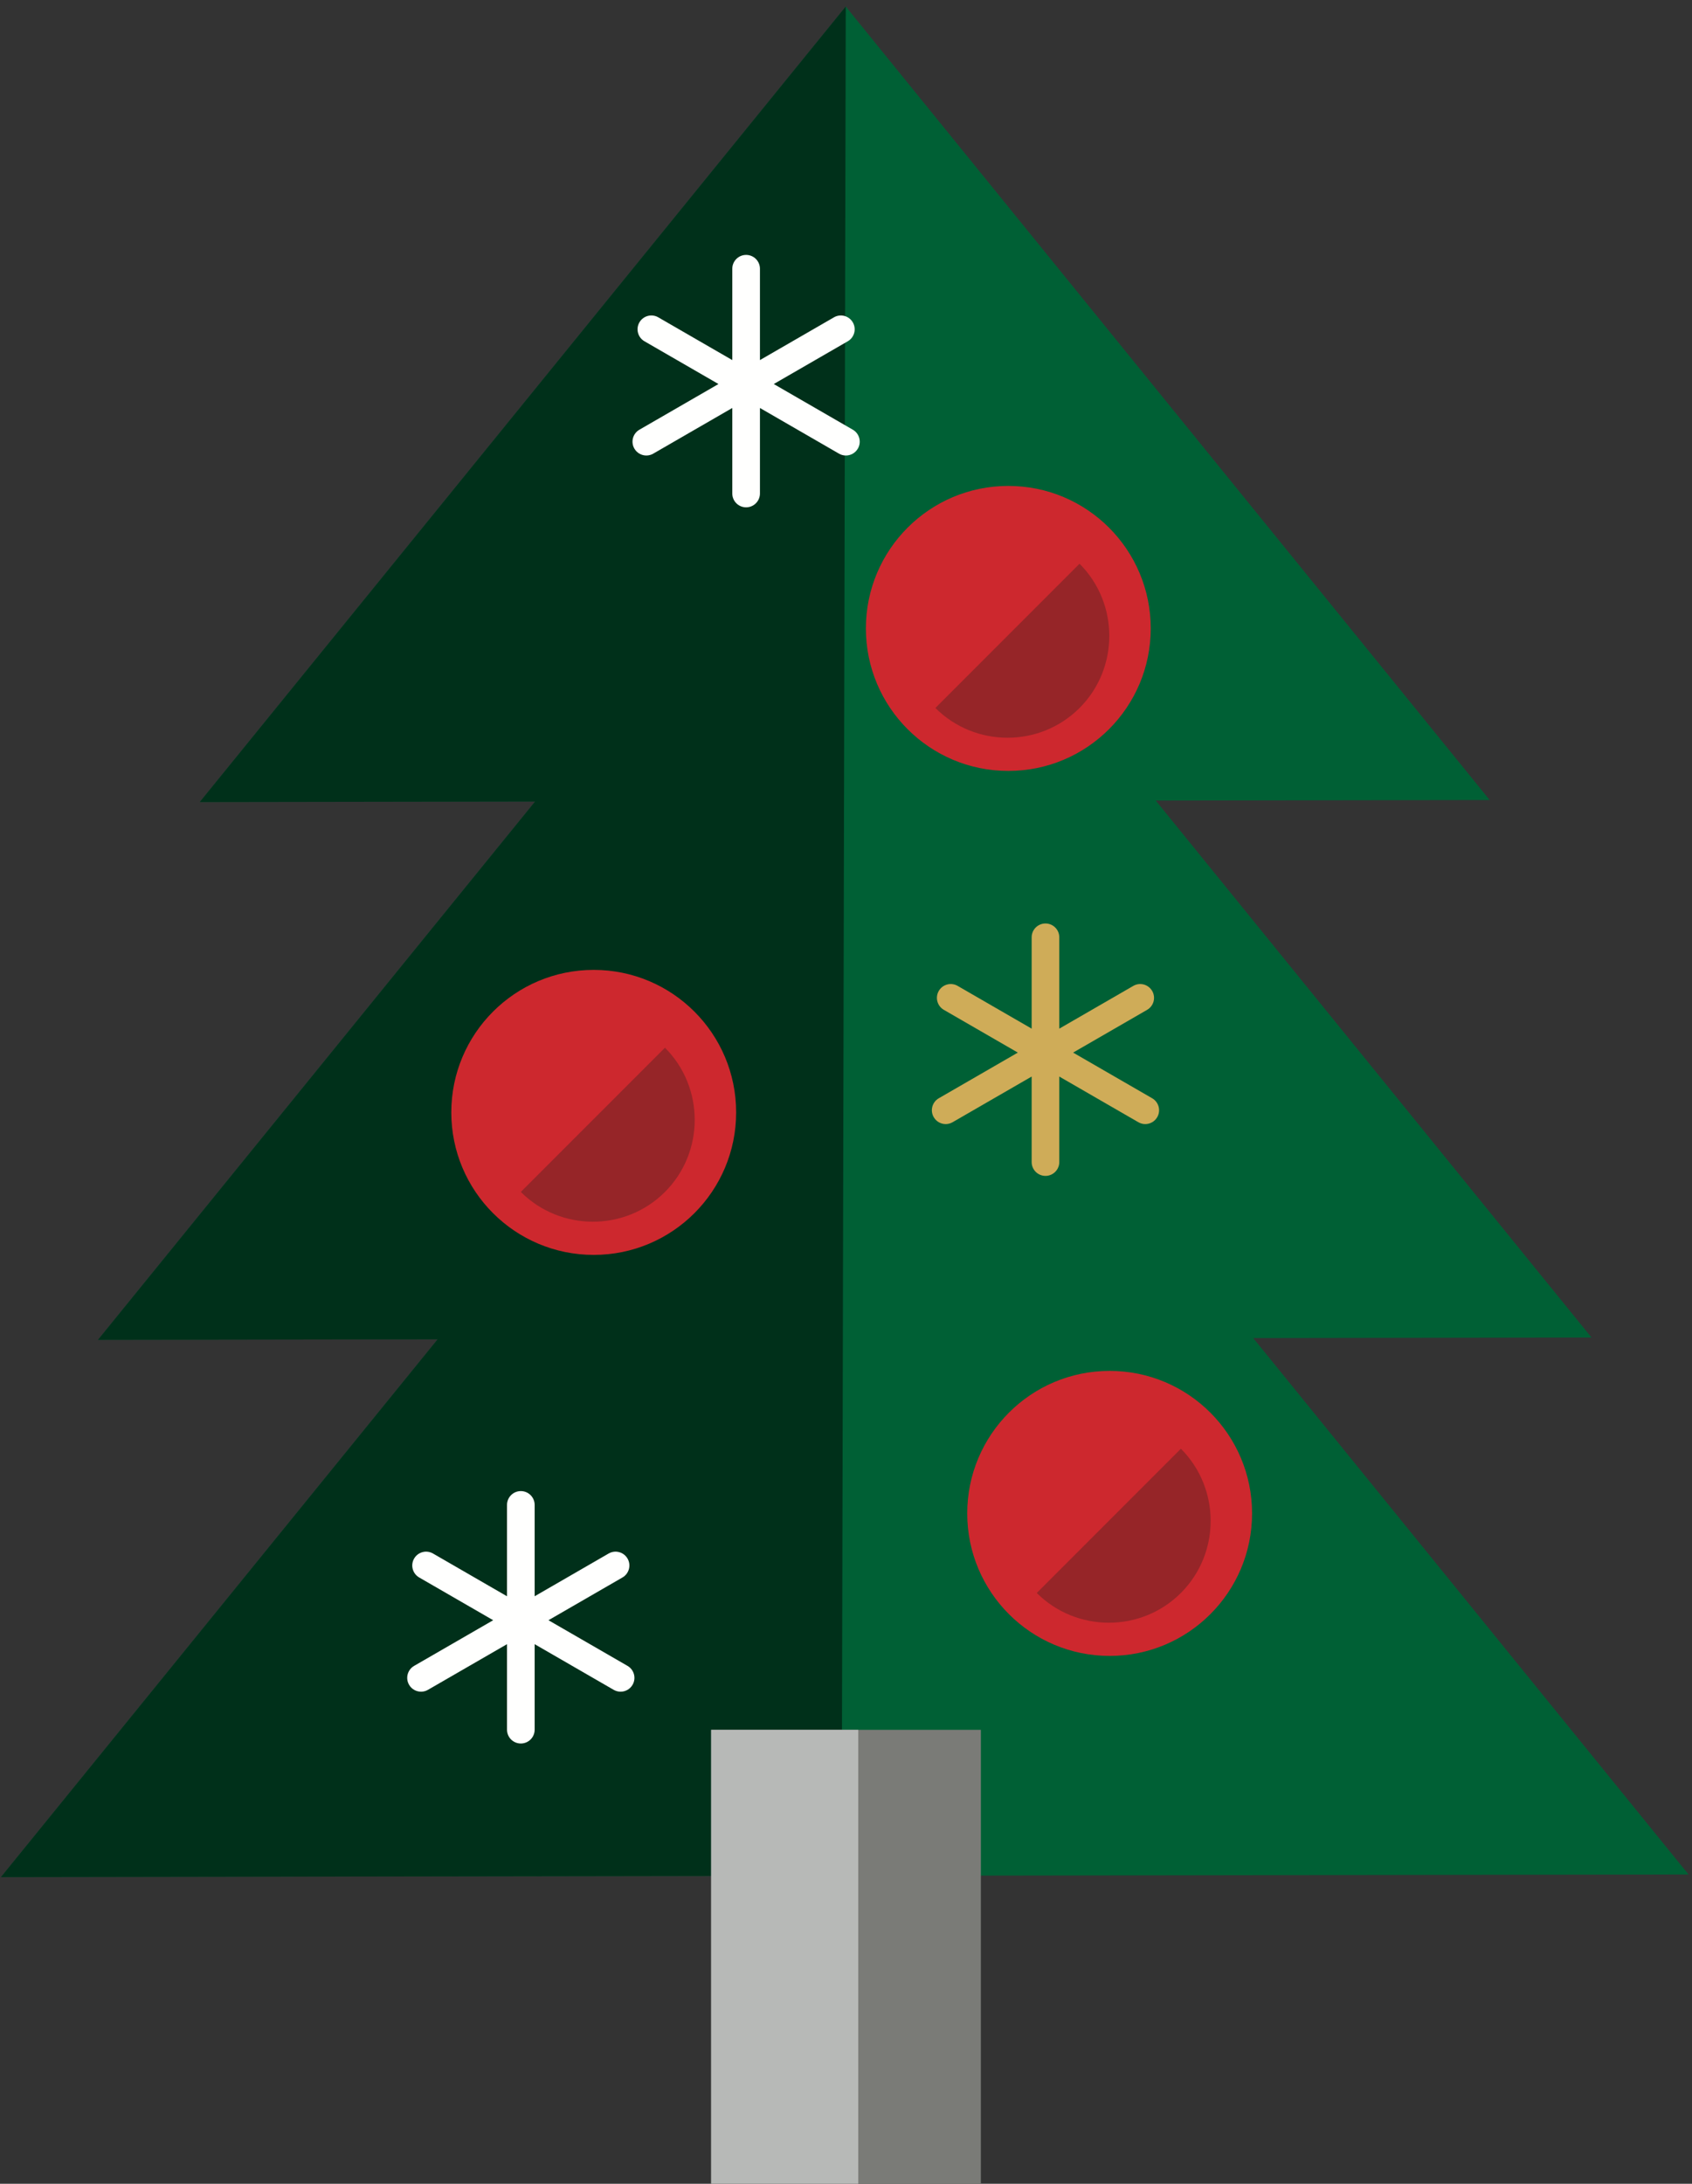 <?xml version="1.0" encoding="UTF-8"?>
<svg width="138px" height="178px" viewBox="0 0 138 178" version="1.1" xmlns="http://www.w3.org/2000/svg" xmlns:xlink="http://www.w3.org/1999/xlink">
    <rect x="0" y="0" width="138" height="178" fill="#333333" stroke="none"/>
    <!-- Generator: Sketch 52.5 (67469) - http://www.bohemiancoding.com/sketch -->
    <title>3</title>
    <desc>Created with Sketch.</desc>
    <g id="Page-1" stroke="none" stroke-width="1" fill="none" fill-rule="evenodd">
        <g id="Artboard" transform="translate(-538, -75)">
            <g id="3" transform="translate(538, 75)">
                <polyline id="Fill-70" fill="#006035" points="137.718 152.789 102.213 109.066 129.804 109.022 94.263 65.254 121.5 65.211 68.979 0.532 16.292 65.376 43.642 65.333 7.989 109.214 35.692 109.17 0.075 153.006 137.718 152.789"></polyline>
                <polyline id="Fill-71" fill="#000000" opacity="0.5" points="68.648 152.893 0.075 153.006 35.692 109.17 7.989 109.214 43.642 65.333 16.292 65.376 68.979 0.532 68.648 152.893"></polyline>
                <path d="M93.854,51.223 C93.854,57.639 88.653,62.839 82.238,62.839 C75.823,62.839 70.622,57.639 70.622,51.223 C70.622,44.808 75.823,39.608 82.238,39.608 C88.653,39.608 93.854,44.808 93.854,51.223" id="Fill-72" fill="#CD282E"></path>
                <path d="M76.292,57.708 C79.515,60.93 84.802,60.955 88.049,57.708 C91.295,54.462 91.271,49.174 88.049,45.951 L76.292,57.708" id="Fill-73" fill="#962528"></path>
                <path d="M60.04,90.673 C60.04,97.088 54.839,102.288 48.424,102.288 C42.009,102.288 36.808,97.088 36.808,90.673 C36.808,84.257 42.009,79.057 48.424,79.057 C54.839,79.057 60.04,84.257 60.04,90.673" id="Fill-74" fill="#CD282E"></path>
                <path d="M42.479,97.157 C45.701,100.38 50.989,100.404 54.235,97.157 C57.482,93.911 57.458,88.623 54.235,85.401 L42.479,97.157" id="Fill-75" fill="#962528"></path>
                <path d="M102.119,123.359 C102.119,129.774 96.919,134.975 90.503,134.975 C84.088,134.975 78.888,129.774 78.888,123.359 C78.888,116.944 84.088,111.743 90.503,111.743 C96.919,111.743 102.119,116.944 102.119,123.359" id="Fill-76" fill="#CD282E"></path>
                <path d="M84.558,129.844 C87.78,133.066 93.068,133.09 96.314,129.844 C99.561,126.597 99.537,121.31 96.314,118.087 L84.558,129.844" id="Fill-77" fill="#962528"></path>
                <polygon id="Fill-78" fill="#7A7B77" points="58 178 80 178 80 141 58 141"></polygon>
                <polygon id="Fill-79" fill="#B7B9B7" points="58 178 70 178 70 141 58 141"></polygon>
                <path d="M93.971,89.521 L87.523,85.798 L93.56,82.313 C94.099,82.002 94.284,81.313 93.972,80.774 C93.661,80.235 92.973,80.05 92.433,80.361 L86.396,83.846 L86.396,76.401 C86.396,75.778 85.892,75.274 85.269,75.274 C84.647,75.274 84.142,75.778 84.142,76.401 L84.142,83.846 L78.106,80.361 C77.567,80.05 76.877,80.235 76.566,80.774 C76.255,81.313 76.44,82.002 76.979,82.313 L83.015,85.798 L76.567,89.521 C76.028,89.832 75.843,90.522 76.155,91.061 C76.363,91.422 76.742,91.625 77.132,91.625 C77.323,91.625 77.517,91.576 77.694,91.473 L84.142,87.751 L84.142,94.721 C84.142,95.343 84.647,95.848 85.269,95.848 C85.892,95.848 86.396,95.343 86.396,94.721 L86.396,87.751 L92.844,91.473 C93.022,91.576 93.216,91.625 93.407,91.625 C93.796,91.625 94.175,91.422 94.384,91.061 C94.695,90.522 94.51,89.832 93.971,89.521" id="Fill-80" fill="#CFAC58"></path>
                <path d="M69.556,35.026 L63.108,31.303 L69.144,27.818 C69.683,27.507 69.868,26.818 69.556,26.278 C69.245,25.74 68.557,25.555 68.017,25.866 L61.981,29.351 L61.981,21.905 C61.981,21.283 61.476,20.778 60.853,20.778 C60.231,20.778 59.726,21.283 59.726,21.905 L59.726,29.351 L53.69,25.866 C53.15,25.554 52.461,25.74 52.15,26.278 C51.839,26.818 52.024,27.507 52.563,27.818 L58.599,31.303 L52.151,35.026 C51.612,35.337 51.427,36.026 51.739,36.565 C51.948,36.927 52.326,37.129 52.716,37.129 C52.907,37.129 53.101,37.081 53.278,36.978 L59.726,33.255 L59.726,40.226 C59.726,40.848 60.231,41.353 60.853,41.353 C61.476,41.353 61.981,40.848 61.981,40.226 L61.981,33.255 L68.428,36.978 C68.606,37.081 68.8,37.129 68.991,37.129 C69.381,37.129 69.759,36.927 69.968,36.565 C70.28,36.026 70.095,35.337 69.556,35.026" id="Fill-81" fill="#FFFFFE"></path>
                <path d="M51.181,135.788 L44.733,132.066 L50.769,128.581 C51.308,128.269 51.493,127.58 51.182,127.041 C50.87,126.502 50.182,126.318 49.642,126.628 L43.606,130.113 L43.606,122.668 C43.606,122.046 43.101,121.541 42.479,121.541 C41.856,121.541 41.352,122.046 41.352,122.668 L41.352,130.114 L35.315,126.628 C34.776,126.317 34.087,126.502 33.775,127.041 C33.464,127.58 33.649,128.269 34.188,128.581 L40.224,132.066 L33.776,135.788 C33.237,136.1 33.053,136.789 33.364,137.328 C33.573,137.69 33.951,137.892 34.341,137.892 C34.532,137.892 34.726,137.843 34.903,137.741 L41.352,134.018 L41.352,140.988 C41.352,141.611 41.856,142.115 42.479,142.115 C43.101,142.115 43.606,141.611 43.606,140.988 L43.606,134.018 L50.054,137.741 C50.231,137.843 50.425,137.892 50.616,137.892 C51.006,137.892 51.384,137.69 51.593,137.328 C51.905,136.789 51.72,136.1 51.181,135.788" id="Fill-82" fill="#FFFFFE"></path>
            </g>
        </g>
    </g>
</svg>